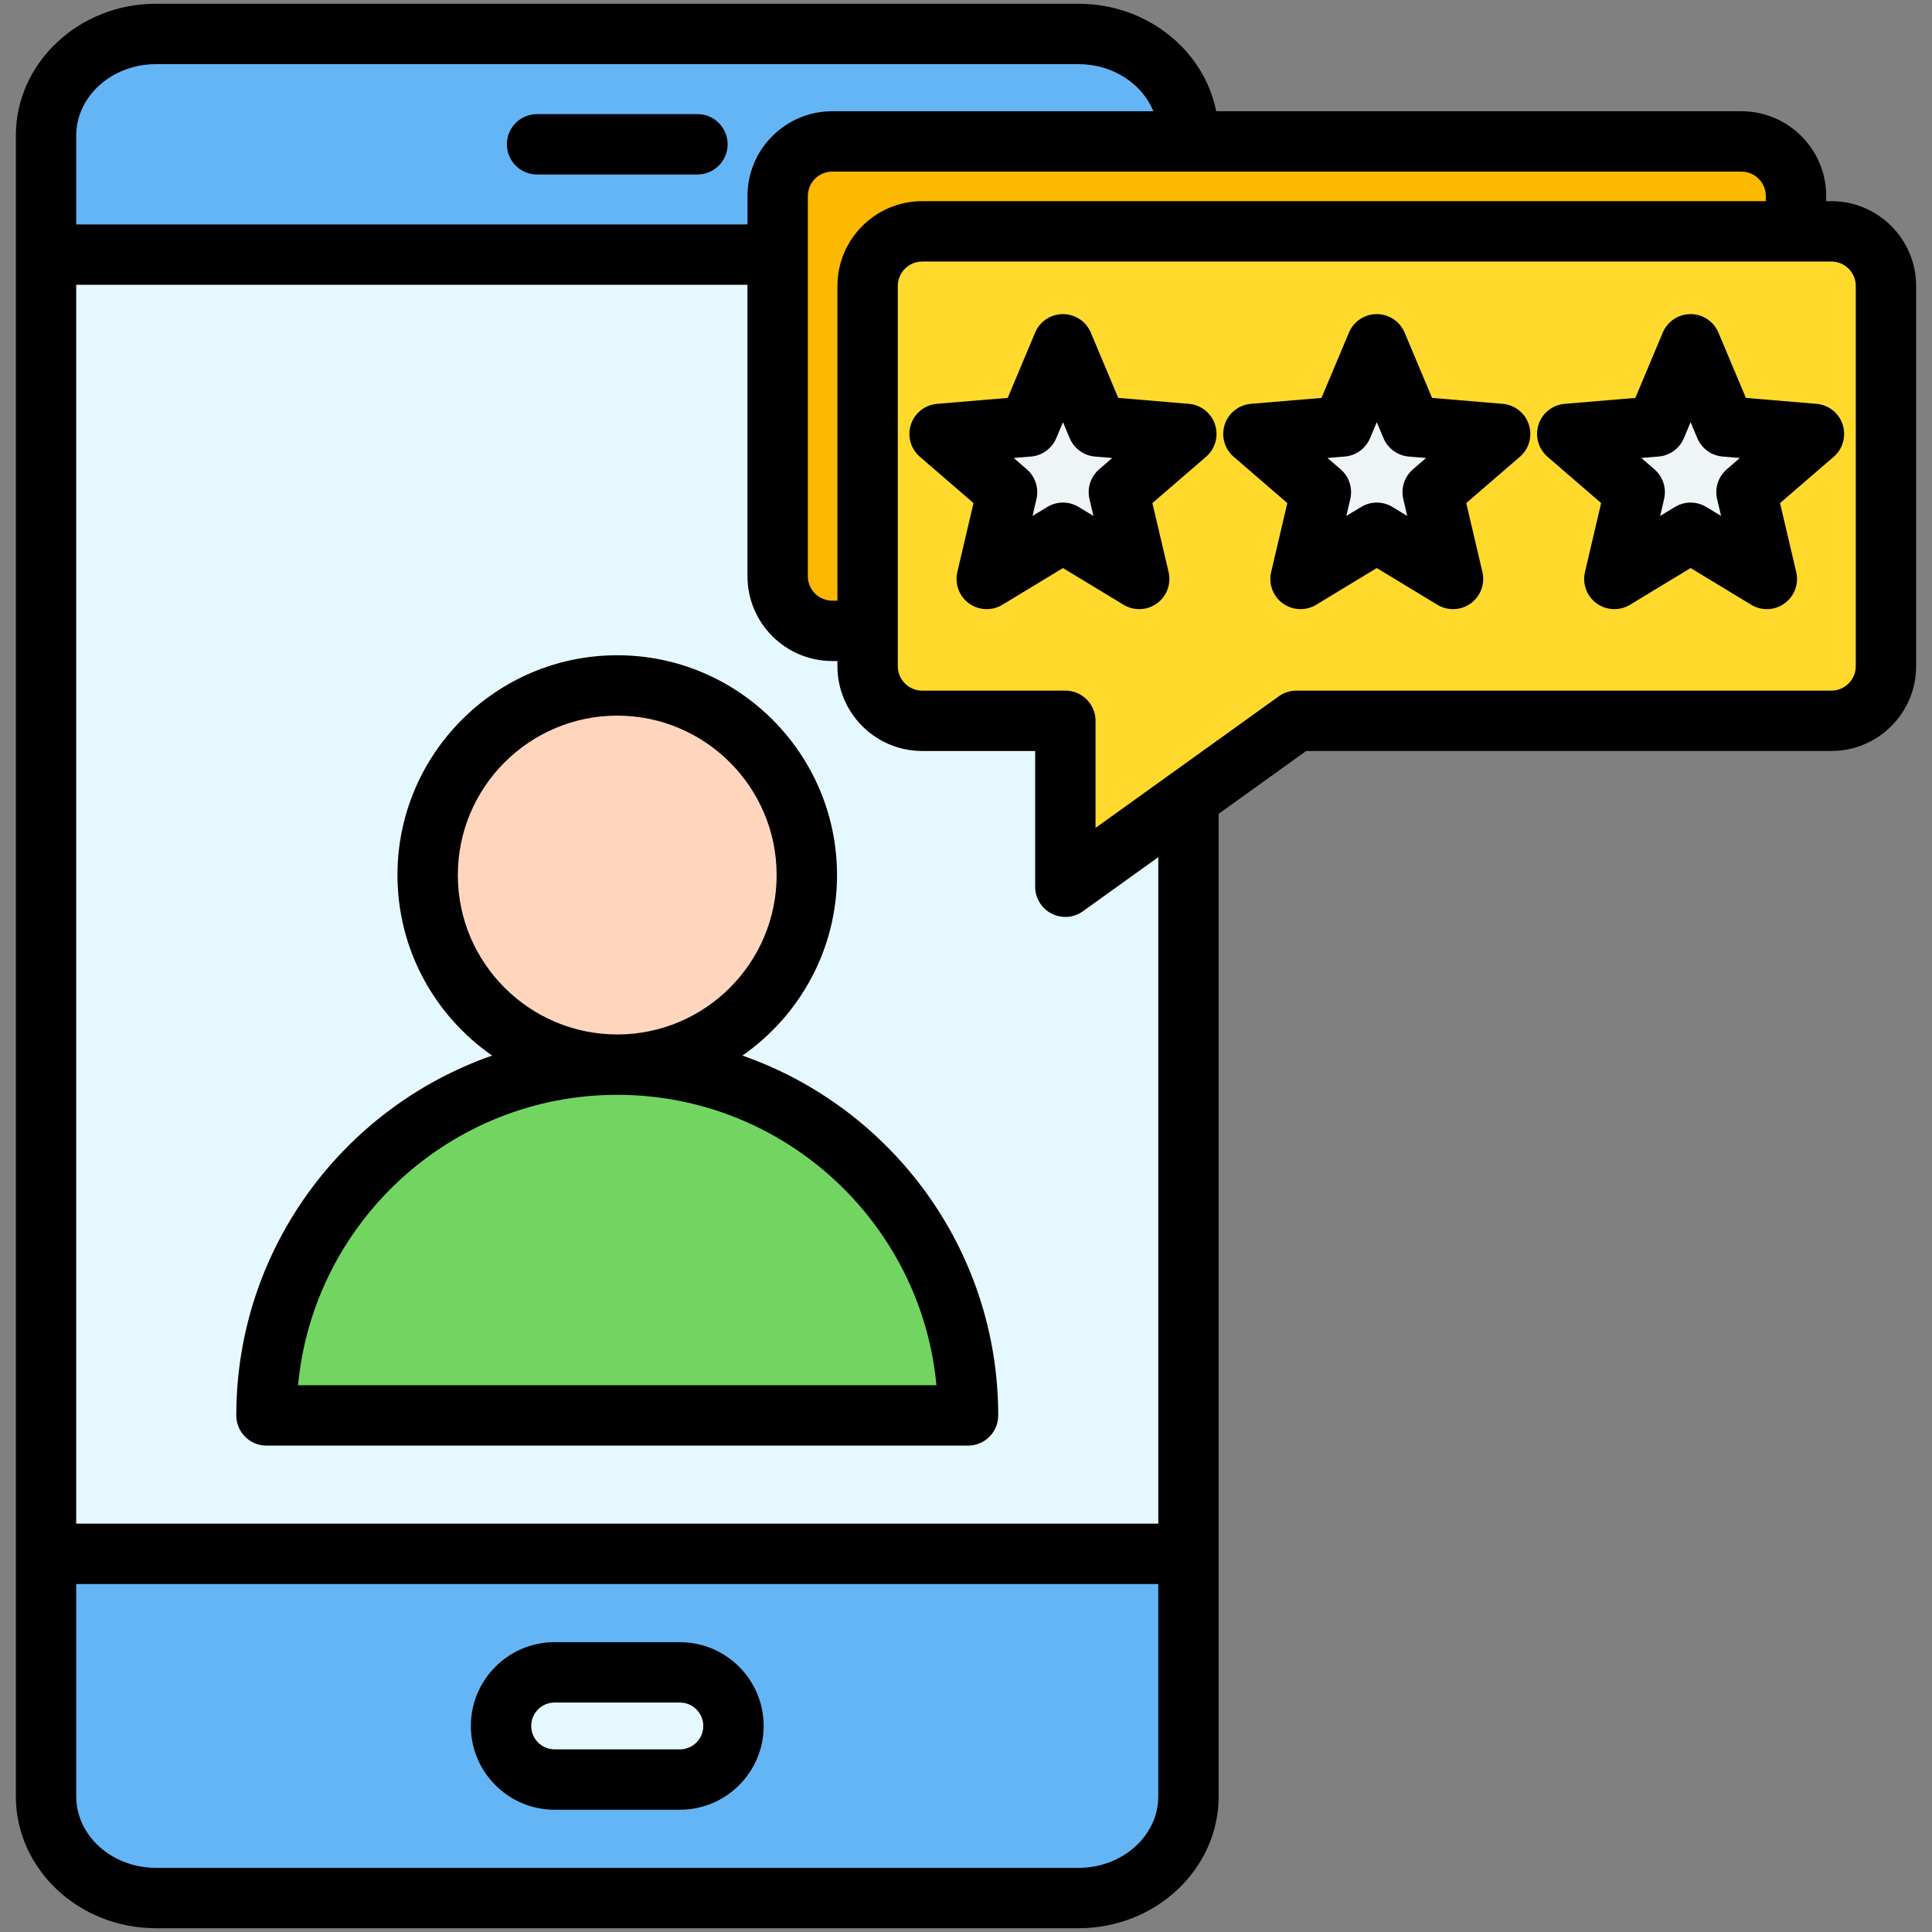<svg id="Layer_1" enable-background="new 0 0 512 512" viewBox="0 0 512 512" xmlns="http://www.w3.org/2000/svg"><rect x="0" y="0" width="512" height="512" fill="#808080" stroke="none"/><g clip-rule="evenodd" fill-rule="evenodd"><g><g><path d="m314.958 35.943c0-14.82-13.108-26.943-29.132-26.943h-244.494c-16.024 0-29.132 12.123-29.132 26.943v440.114c0 14.821 13.108 26.943 29.132 26.943h244.494c16.024 0 29.132-12.122 29.132-26.943z" fill="#64b5f6"/><g fill="#e6f8ff"><path d="m12.2 67.479h302.758v344.316h-302.758z"/><path d="m180.173 443.189h-33.189c-7.814 0-14.207 6.393-14.207 14.207 0 7.814 6.393 14.208 14.207 14.208h33.189c7.814 0 14.208-6.393 14.208-14.208 0-7.814-6.393-14.207-14.208-14.207z"/></g></g><g><path d="m70.814 369.021c3.159-48.324 43.678-86.882 92.765-86.882s89.606 38.557 92.765 86.882c.107 1.634-.411 3.08-1.531 4.275-1.119 1.195-2.528 1.806-4.166 1.806h-174.136c-1.638 0-3.047-.611-4.166-1.806-1.12-1.195-1.638-2.641-1.531-4.275z" fill="#72d561"/><circle cx="163.579" cy="231.896" fill="#ffd6bd" r="50.244"/></g><g><path d="m220.555 37.479h240.943c7.968 0 14.466 6.5 14.466 14.465v100.774c0 7.966-6.5 14.466-14.466 14.466-114.433 0-182.833 0-240.943 0-7.966 0-14.465-6.498-14.465-14.466v-100.774c-.001-7.968 6.497-14.465 14.465-14.465z" fill="#fdb800"/><path d="m244.39 61.314h240.943c7.968 0 14.466 6.5 14.466 14.465v100.774c0 7.966-6.5 14.465-14.466 14.465h-141.761l-61.246 43.977v-43.977h-37.936c-7.966 0-14.465-6.498-14.465-14.465v-100.773c0-7.968 6.498-14.466 14.465-14.466z" fill="#ffda2d"/><g fill="#eff4f7"><path d="m364.862 91.241 9.154 21.776 23.539 1.977-17.881 15.435 5.394 22.998-20.206-12.236-20.205 12.236 5.394-22.998-17.882-15.435 23.539-1.977z"/><path d="m281.698 91.241 9.154 21.776 23.539 1.977-17.882 15.435 5.394 22.998-20.205-12.236-20.206 12.236 5.394-22.998-17.881-15.435 23.539-1.977z"/><path d="m448.027 91.241 9.154 21.776 23.539 1.977-17.882 15.435 5.394 22.998-20.205-12.236-20.205 12.236 5.393-22.998-17.881-15.435 23.539-1.977z"/></g></g></g><path d="m461.091 121.37-4.584-.38c-2.967-.25-5.547-2.13-6.697-4.869l-1.783-4.241-1.778 4.241c-1.16 2.739-3.74 4.619-6.711 4.869l-4.566.38 3.466 3.001c2.264 1.949 3.24 4.989 2.561 7.889l-1.042 4.469 3.924-2.378c2.547-1.551 5.74-1.551 8.292 0l3.929 2.378-1.052-4.469c-.679-2.9.311-5.94 2.561-7.889zm27.238-8.849c.99 3.06.061 6.43-2.377 8.53l-14.225 12.27 4.292 18.28c.74 3.14-.481 6.41-3.089 8.3-1.391 1.019-3.037 1.529-4.698 1.529-1.434 0-2.863-.391-4.141-1.159l-16.064-9.731-16.06 9.731c-2.759 1.669-6.24 1.52-8.848-.37s-3.821-5.16-3.089-8.3l4.287-18.28-14.206-12.27c-2.443-2.1-3.382-5.47-2.382-8.53.99-3.06 3.731-5.23 6.928-5.501l18.724-1.57 7.268-17.311c1.25-2.97 4.16-4.899 7.377-4.899 3.221 0 6.122 1.929 7.372 4.899l7.282 17.311 18.71 1.57c3.208.271 5.939 2.442 6.939 5.501zm-193.567 8.849-4.584-.38c-2.967-.25-5.547-2.13-6.697-4.869l-1.783-4.241-1.778 4.241c-1.16 2.739-3.74 4.619-6.712 4.869l-4.57.38 3.471 3.001c2.259 1.949 3.24 4.989 2.561 7.889l-1.042 4.469 3.924-2.378c2.547-1.551 5.749-1.551 8.287 0l3.934 2.378-1.052-4.469c-.679-2.9.311-5.94 2.561-7.889zm27.237-8.849c.991 3.06.061 6.43-2.377 8.53l-14.225 12.27 4.292 18.28c.74 3.14-.481 6.41-3.08 8.3-1.401 1.019-3.047 1.529-4.712 1.529-1.429 0-2.858-.391-4.141-1.159l-16.059-9.731-16.06 9.731c-2.759 1.669-6.24 1.52-8.848-.37-2.599-1.89-3.821-5.16-3.09-8.3l4.287-18.28-14.206-12.27c-2.443-2.1-3.381-5.47-2.382-8.53.99-3.06 3.73-5.23 6.938-5.501l18.715-1.57 7.268-17.311c1.25-2.97 4.16-4.899 7.377-4.899 3.221 0 6.131 1.929 7.372 4.899l7.282 17.311 18.71 1.57c3.209.271 5.939 2.442 6.939 5.501zm55.923 8.849-4.575-.38c-2.966-.25-5.547-2.13-6.707-4.869l-1.783-4.241-1.778 4.241c-1.151 2.739-3.731 4.619-6.702 4.869l-4.58.38 3.481 3.001c2.254 1.949 3.24 4.989 2.561 7.889l-1.052 4.469 3.934-2.378c2.547-1.551 5.74-1.551 8.291 0l3.915 2.378-1.037-4.469c-.679-2.9.302-5.94 2.561-7.889zm27.237-8.849c1 3.06.061 6.43-2.377 8.53l-14.211 12.27 4.287 18.28c.731 3.14-.481 6.41-3.089 8.3-1.401 1.019-3.052 1.529-4.698 1.529-1.434 0-2.872-.391-4.151-1.159l-16.064-9.731-16.059 9.731c-2.75 1.669-6.24 1.52-8.848-.37-2.599-1.89-3.82-5.16-3.08-8.3l4.287-18.28-14.215-12.27c-2.443-2.1-3.372-5.47-2.382-8.53 1-3.06 3.731-5.23 6.938-5.501l18.71-1.57 7.282-17.311c1.25-2.97 4.15-4.899 7.367-4.899 3.221 0 6.131 1.929 7.381 4.899l7.273 17.311 18.719 1.57c3.2.271 5.94 2.442 6.93 5.501zm86.641-36.739v100.769c0 3.571-2.901 6.471-6.471 6.471h-141.761c-1.67 0-3.297.519-4.66 1.499l-48.579 34.88v-28.38c0-4.42-3.58-7.999-7.999-7.999h-37.94c-3.561 0-6.461-2.9-6.461-6.471v-100.769c0-3.571 2.901-6.471 6.461-6.471h240.939c3.571 0 6.471 2.9 6.471 6.471zm-184.842 151.378v176.63h-286.758v-328.309h177.89v77.238c0 12.392 10.079 22.461 22.474 22.461h1.368v1.37c0 12.39 10.07 22.469 22.459 22.469h29.94v35.981c0 3 1.679 5.739 4.339 7.11 1.16.6 2.41.889 3.66.889 1.641 0 3.283-.51 4.66-1.511zm0 248.901v-56.269h-286.758v56.269c0 10.44 9.48 18.939 21.129 18.939h244.5c11.649 0 21.129-8.499 21.129-18.939zm-286.758-440.123v23.542h177.89v-7.539c0-12.381 10.079-22.46 22.474-22.46h85.094c-2.948-7.273-10.716-12.48-19.828-12.48h-244.5c-11.65.001-21.13 8.5-21.13 18.937zm441.302 9.542c3.556 0 6.457 2.9 6.457 6.462v1.369h-223.569c-12.39 0-22.459 10.081-22.459 22.472v83.4h-1.368c-3.575 0-6.471-2.9-6.471-6.462v-100.78c0-3.561 2.896-6.462 6.471-6.462h240.939zm46.296 30.302v100.769c0 12.39-10.079 22.469-22.469 22.469h-139.177l-23.196 16.652v260.389c0 19.26-16.658 34.94-37.128 34.94h-244.5c-20.469 0-37.128-15.68-37.128-34.94v-440.123c0-19.257 16.658-34.939 37.128-34.939h244.5c18.12 0 33.251 12.291 36.482 28.483h139.191c12.39 0 22.46 10.079 22.46 22.46v1.369h1.368c12.39-.001 22.469 10.08 22.469 22.471zm-259.63 291.318c-4.037-43.1-40.429-76.95-84.565-76.959-.014 0-.023 0-.023 0-.01 0-.01 0-.019 0-44.142.009-80.534 33.859-84.571 76.959zm-84.617-92.959h.028.023c23.285-.01 42.217-18.96 42.217-42.24 0-23.3-18.951-42.251-42.24-42.251s-42.25 18.951-42.25 42.251c.001 23.28 18.942 42.23 42.222 42.24zm100.988 100.96c0-44.06-28.369-81.611-67.798-95.36 15.14-10.531 25.077-28.041 25.077-47.841 0-32.119-26.129-58.25-58.238-58.25-32.119 0-58.248 26.131-58.248 58.25 0 19.8 9.937 37.31 25.087 47.841-39.429 13.749-67.799 51.3-67.799 95.36 0 4.42 3.58 8 7.999 8h185.921c4.419 0 7.999-3.58 7.999-8zm-78.16 82.3c0 3.419-2.778 6.2-6.212 6.2h-33.19c-3.419 0-6.197-2.78-6.197-6.2 0-3.431 2.778-6.211 6.197-6.211h33.19c3.434 0 6.212 2.781 6.212 6.211zm16.003 0c0 12.239-9.961 22.2-22.214 22.2h-33.19c-12.239 0-22.195-9.961-22.195-22.2 0-12.25 9.956-22.21 22.195-22.21h33.19c12.252.001 22.214 9.961 22.214 22.21zm-68.054-419.161c0-4.419 3.58-7.999 8.004-7.999h42.5c4.405 0 7.999 3.58 7.999 7.999 0 4.421-3.594 8.001-7.999 8.001h-42.5c-4.424 0-8.004-3.58-8.004-8.001z"/></g></svg>